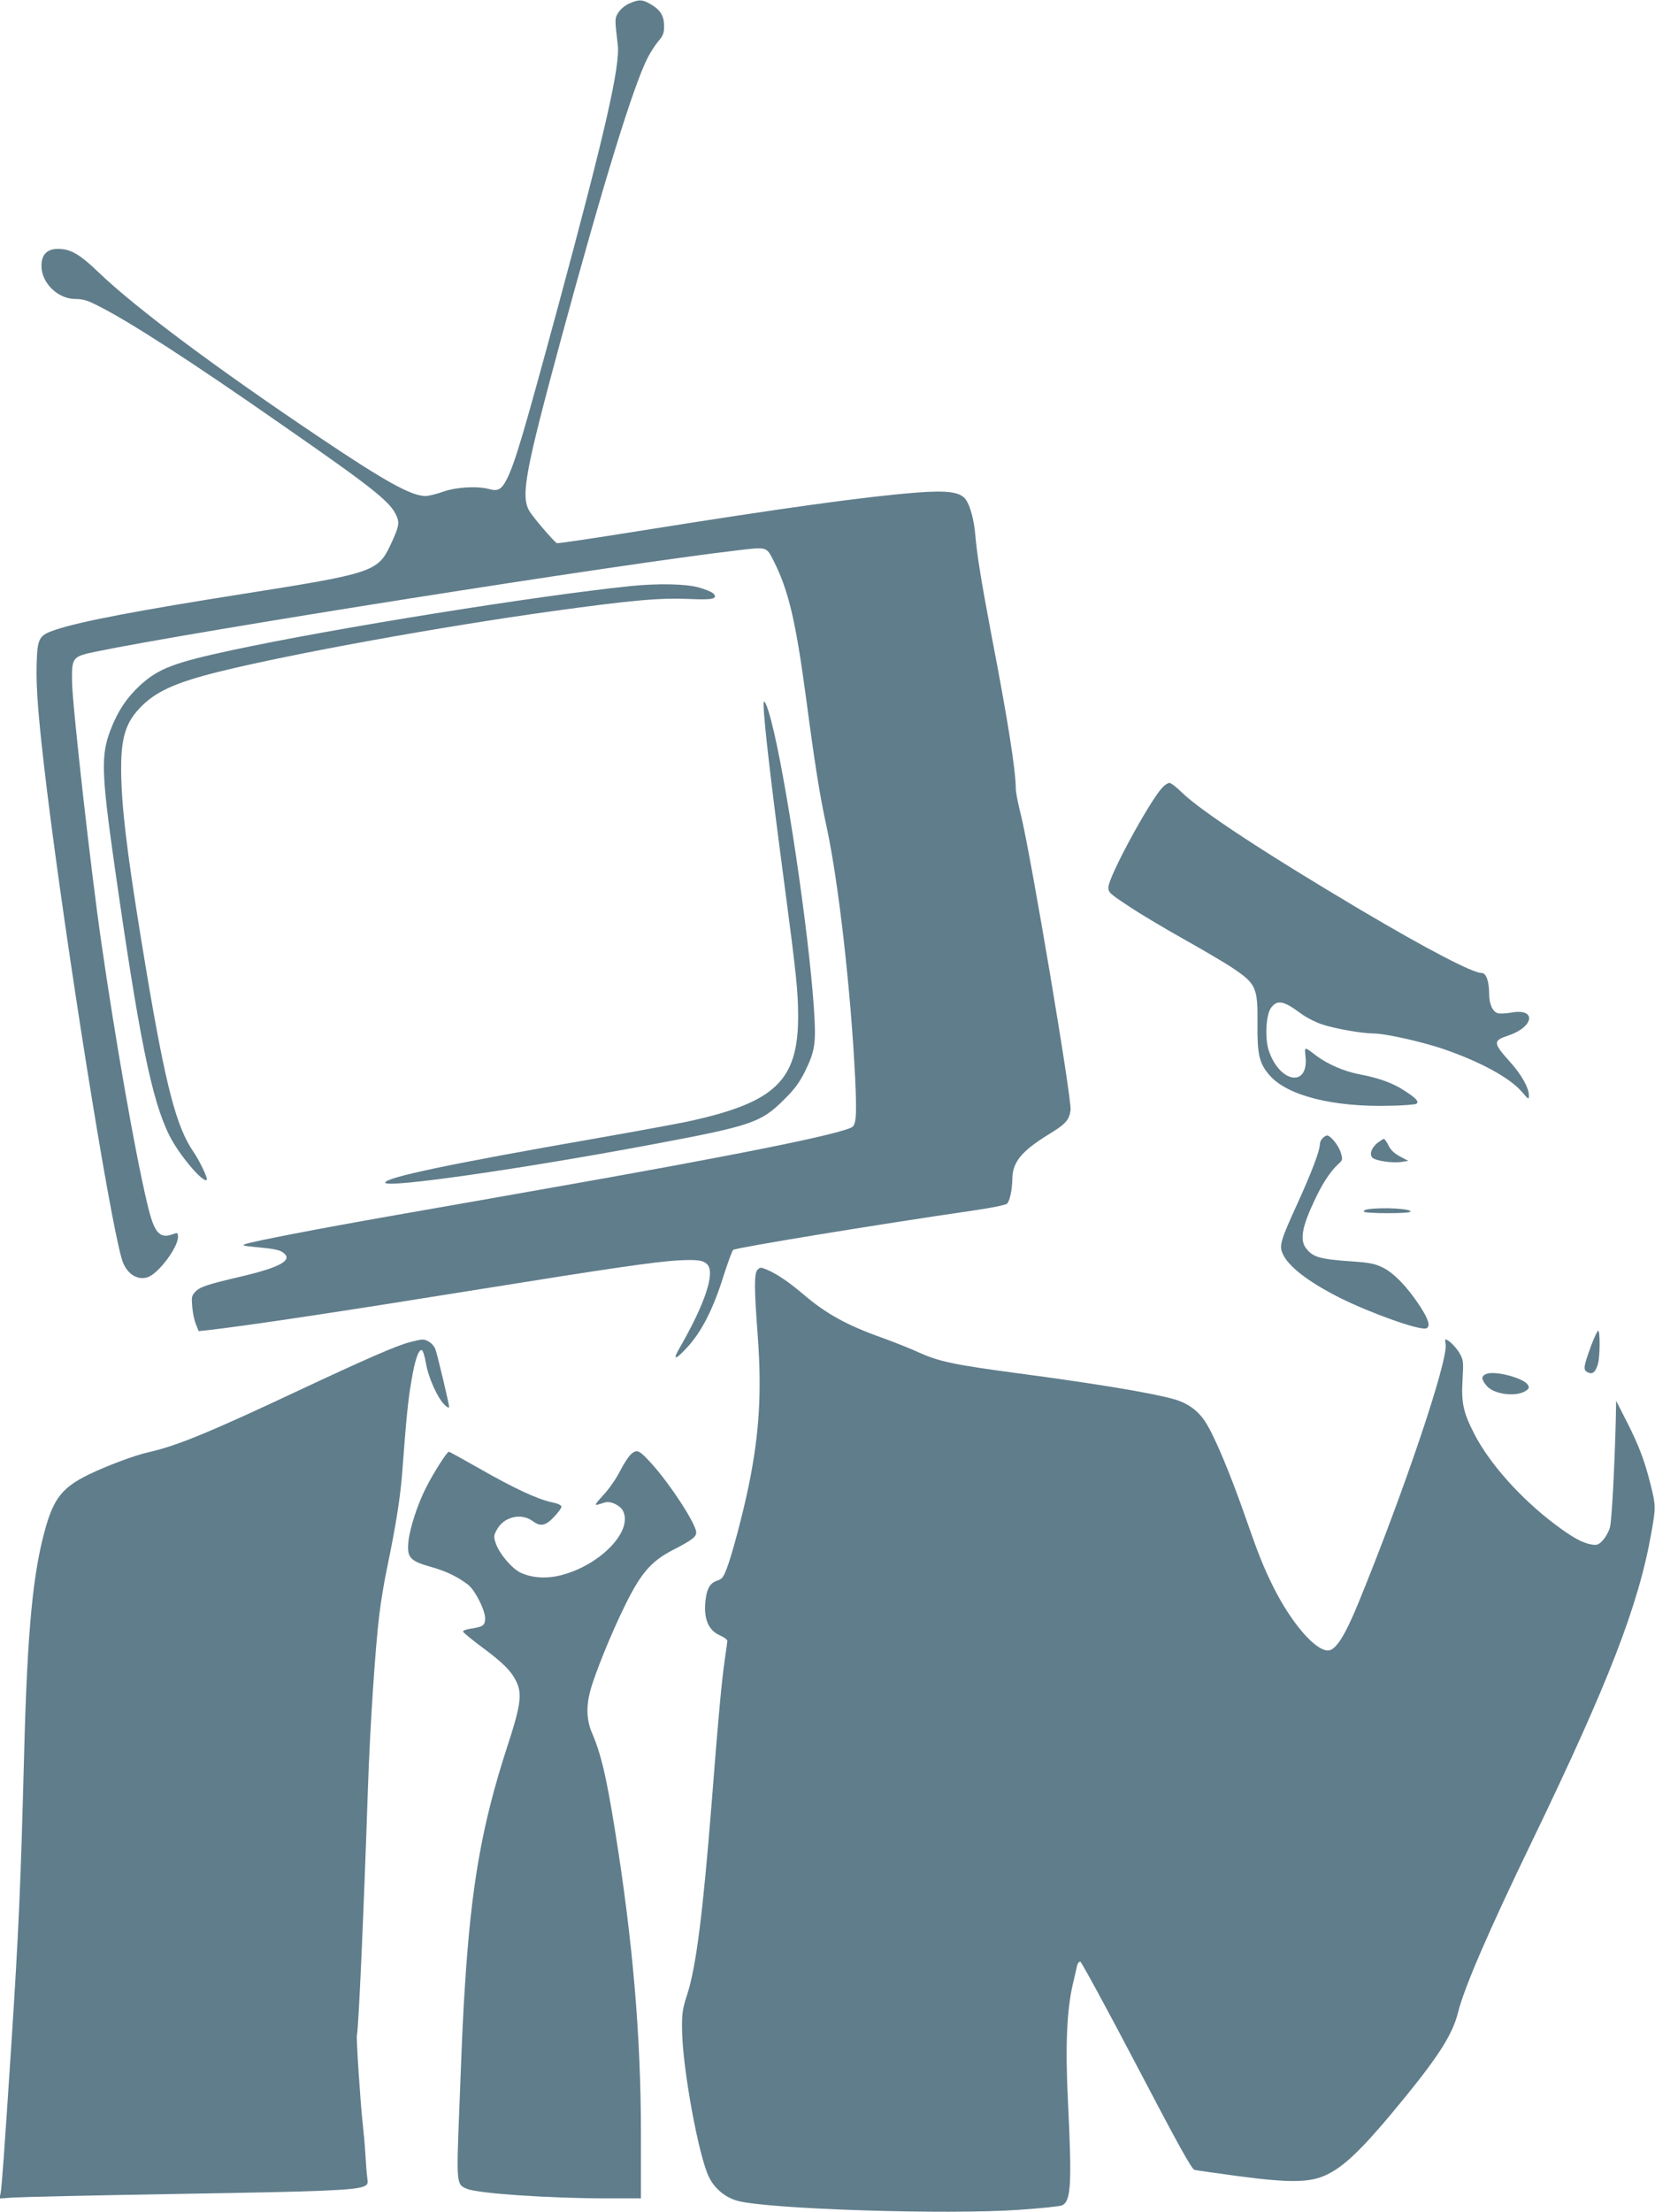 <?xml version="1.0" standalone="no"?>
<!DOCTYPE svg PUBLIC "-//W3C//DTD SVG 20010904//EN"
 "http://www.w3.org/TR/2001/REC-SVG-20010904/DTD/svg10.dtd">
<svg version="1.0" xmlns="http://www.w3.org/2000/svg"
 width="958pt" height="1280pt" viewBox="0 0 958 1280"
 preserveAspectRatio="xMidYMid meet">
<g transform="translate(0,1280) scale(0.1,-0.1)"
fill="#607d8b" stroke="none">
<path d="M3643 12780 c-25 -11 -51 -33 -63 -52 -22 -34 -22 -37 -4 -187 14
-124 -72 -501 -342 -1501 -206 -760 -252 -915 -300 -1012 -30 -60 -52 -72
-102 -58 -69 19 -190 12 -267 -15 -38 -14 -85 -25 -102 -25 -81 0 -232 83
-607 335 -607 407 -1070 753 -1283 957 -112 108 -163 137 -236 138 -65 0 -97
-33 -97 -98 0 -100 95 -192 197 -192 43 0 70 -8 134 -41 177 -89 528 -315
1064 -689 529 -367 628 -446 661 -527 18 -41 12 -64 -38 -171 -71 -149 -106
-161 -843 -277 -616 -97 -946 -160 -1091 -208 -100 -33 -108 -48 -112 -205 -4
-136 11 -321 58 -710 110 -899 359 -2467 435 -2727 23 -81 87 -126 150 -105
61 20 175 171 175 232 0 25 -2 27 -26 18 -81 -31 -112 5 -152 177 -71 298
-185 950 -266 1513 -60 413 -168 1377 -169 1506 -2 140 2 145 135 173 549 114
3052 510 3720 587 170 20 164 22 208 -65 85 -170 126 -344 186 -791 51 -386
80 -568 119 -745 69 -320 140 -946 165 -1452 9 -197 7 -256 -12 -280 -29 -37
-662 -165 -1813 -367 -203 -36 -577 -102 -830 -146 -462 -81 -833 -153 -877
-169 -18 -6 -8 -10 47 -15 128 -12 156 -18 178 -37 51 -41 -23 -82 -243 -134
-205 -48 -243 -61 -270 -90 -21 -22 -22 -31 -17 -89 3 -35 13 -81 22 -101 l15
-37 57 6 c248 29 735 102 1568 236 771 124 1009 158 1146 167 114 6 149 2 173
-23 47 -47 -13 -228 -160 -483 -43 -74 -26 -73 43 2 85 92 152 224 212 417 24
74 48 141 55 148 12 12 834 147 1391 228 99 14 186 32 194 39 16 15 30 81 31
145 1 96 54 160 208 255 101 61 121 84 129 142 8 62 -231 1479 -287 1706 -17
65 -30 134 -30 152 0 105 -46 398 -141 890 -61 324 -83 459 -94 585 -7 79 -28
160 -52 196 -30 47 -104 58 -286 44 -295 -23 -773 -89 -1587 -219 -267 -43
-490 -76 -496 -74 -15 6 -145 157 -162 190 -47 88 -21 228 182 978 249 918
423 1483 507 1645 16 30 43 72 61 93 27 31 32 46 32 87 0 59 -22 94 -80 127
-47 27 -66 27 -121 3z"/>
<path d="M3650 9409 c-549 -57 -1709 -243 -2303 -370 -341 -73 -430 -107 -538
-206 -76 -71 -128 -149 -169 -256 -56 -144 -53 -249 21 -772 144 -1010 217
-1371 320 -1576 54 -109 195 -276 216 -256 7 8 -40 108 -77 162 -99 144 -160
378 -270 1030 -100 598 -139 890 -147 1105 -9 238 15 336 103 430 90 97 206
150 464 214 426 105 1293 262 1930 350 463 64 623 78 798 70 128 -6 160 2 131
32 -9 9 -48 25 -85 35 -75 21 -235 24 -394 8z"/>
<path d="M4420 8725 c0 -90 47 -490 125 -1075 64 -484 75 -589 75 -734 -1
-365 -131 -492 -615 -600 -60 -14 -306 -59 -545 -101 -860 -150 -1230 -228
-1230 -258 0 -34 795 80 1560 224 559 105 615 124 746 254 62 61 90 99 122
162 61 124 67 166 53 373 -31 453 -163 1339 -247 1660 -24 92 -44 135 -44 95z"/>
<path d="M6728 8243 c-77 -84 -309 -512 -312 -576 -1 -30 5 -36 120 -112 66
-44 212 -131 325 -194 112 -63 236 -136 274 -162 136 -91 146 -113 144 -322
-2 -180 10 -230 71 -300 103 -117 368 -184 697 -175 76 1 144 7 151 11 18 12
1 32 -71 78 -66 43 -147 72 -258 93 -89 17 -185 59 -249 107 -72 55 -69 55
-63 -4 19 -181 -150 -154 -213 35 -23 70 -16 207 13 246 36 49 73 42 170 -30
29 -22 84 -51 122 -64 72 -25 235 -54 305 -54 64 0 274 -47 396 -88 219 -75
388 -167 460 -250 39 -46 40 -46 40 -19 0 42 -43 119 -106 189 -103 115 -104
126 -11 157 149 51 161 159 15 132 -30 -5 -65 -7 -77 -4 -30 8 -51 53 -51 110
0 75 -17 123 -43 123 -52 0 -315 137 -692 360 -552 327 -937 579 -1045 686
-31 30 -62 54 -71 54 -8 0 -27 -12 -41 -27z"/>
<path d="M7656 6214 c-9 -8 -16 -24 -16 -35 0 -37 -48 -163 -128 -339 -98
-214 -108 -247 -88 -292 31 -74 147 -164 331 -257 178 -89 464 -191 501 -177
26 10 14 51 -37 129 -72 110 -150 191 -215 223 -45 22 -75 28 -174 35 -189 13
-229 24 -269 75 -38 48 -25 125 48 278 44 96 92 168 135 208 29 26 29 28 17
69 -12 41 -59 99 -80 99 -5 0 -17 -7 -25 -16z"/>
<path d="M7976 6189 c-37 -29 -51 -68 -32 -87 18 -19 118 -33 169 -25 l39 6
-49 26 c-33 18 -54 38 -66 64 -10 20 -22 37 -26 37 -5 0 -20 -10 -35 -21z"/>
<path d="M7917 5803 c-15 -2 -25 -9 -22 -14 8 -11 262 -12 269 0 11 17 -159
27 -247 14z"/>
<path d="M4386 5454 c-21 -20 -21 -100 0 -381 24 -325 10 -564 -51 -864 -33
-162 -98 -408 -128 -484 -19 -51 -28 -62 -56 -71 -44 -14 -63 -52 -69 -135 -6
-93 22 -153 84 -181 24 -10 44 -25 44 -32 0 -7 -7 -57 -15 -112 -18 -126 -37
-329 -75 -819 -51 -644 -90 -953 -142 -1115 -27 -82 -31 -109 -30 -200 1 -217
96 -740 157 -859 33 -66 93 -115 163 -135 174 -48 1210 -82 1635 -52 125 9
236 20 246 26 51 26 56 124 33 600 -16 314 -7 526 27 675 12 50 23 100 26 113
3 12 11 22 18 22 6 0 153 -270 326 -600 242 -462 319 -601 335 -605 12 -3 125
-19 251 -36 301 -40 418 -39 515 8 109 52 221 163 461 458 193 238 268 358
299 481 35 142 176 469 430 994 443 918 615 1362 689 1782 26 147 26 154 -4
276 -35 140 -68 228 -139 367 l-61 120 -2 -110 c-7 -273 -23 -584 -34 -623 -6
-23 -25 -57 -41 -74 -24 -26 -33 -30 -64 -25 -53 9 -109 39 -209 114 -199 149
-381 352 -470 524 -65 127 -77 181 -69 316 6 108 5 114 -19 156 -22 36 -64 77
-80 77 -2 0 -2 -13 1 -28 14 -98 -242 -855 -505 -1497 -80 -195 -132 -275
-177 -275 -75 2 -211 160 -314 365 -59 119 -87 189 -164 410 -87 249 -178 466
-229 545 -43 68 -103 111 -183 134 -121 35 -451 90 -911 151 -360 48 -450 67
-565 119 -52 24 -149 62 -215 86 -201 71 -324 139 -455 251 -83 71 -156 120
-212 143 -33 14 -38 14 -52 0z"/>
<path d="M9210 5013 c-45 -124 -47 -139 -20 -153 28 -15 46 0 60 49 12 45 13
191 1 191 -5 0 -23 -39 -41 -87z"/>
<path d="M2372 5034 c-78 -20 -262 -101 -642 -279 -521 -245 -707 -321 -871
-358 -84 -19 -240 -78 -348 -130 -146 -72 -197 -134 -245 -299 -75 -261 -107
-588 -126 -1303 -20 -767 -31 -1027 -75 -1705 -40 -610 -55 -823 -62 -853 l-6
-28 84 6 c46 3 482 13 969 21 840 14 1004 21 1058 44 20 9 23 15 18 48 -3 20
-8 82 -11 137 -3 55 -11 137 -16 183 -12 104 -38 493 -33 507 9 28 39 691 64
1435 12 349 42 808 66 1000 8 69 28 190 45 270 52 250 77 410 88 560 23 307
33 409 52 517 20 123 42 187 61 181 6 -2 17 -37 24 -78 14 -82 68 -202 108
-239 14 -14 26 -19 26 -13 0 17 -69 308 -80 336 -11 29 -47 56 -75 55 -11 0
-44 -7 -73 -15z"/>
<path d="M8603 4850 c-30 -12 -29 -31 2 -68 43 -52 177 -67 231 -27 15 11 17
18 8 32 -24 40 -192 84 -241 63z"/>
<path d="M3656 4389 c-15 -12 -44 -56 -66 -99 -22 -44 -64 -105 -97 -140 -47
-51 -53 -62 -33 -56 14 4 33 10 43 13 32 9 87 -17 103 -49 60 -117 -133 -316
-361 -373 -84 -21 -168 -15 -233 16 -51 25 -123 111 -143 171 -12 36 -11 44 7
77 40 75 141 99 207 50 46 -34 75 -28 124 24 24 25 43 52 43 59 0 9 -22 19
-57 26 -81 17 -219 81 -418 195 -93 53 -173 97 -177 97 -11 0 -90 -124 -133
-210 -49 -97 -93 -232 -101 -311 -9 -91 9 -111 130 -145 88 -25 149 -54 214
-102 43 -33 105 -157 100 -203 -3 -36 -14 -42 -90 -54 -21 -3 -38 -10 -38 -15
0 -5 51 -47 113 -93 125 -93 171 -140 200 -206 29 -67 19 -137 -57 -368 -146
-449 -208 -799 -245 -1388 -11 -168 -15 -261 -31 -675 -19 -476 -19 -469 44
-495 64 -27 478 -55 809 -55 l197 0 0 378 c0 562 -48 1120 -151 1757 -50 310
-80 437 -133 560 -30 71 -34 148 -10 239 25 95 118 326 199 491 93 191 154
261 277 325 113 58 138 77 138 103 0 48 -149 277 -258 398 -71 78 -83 84 -116
58z"/>
</g>
</svg>
